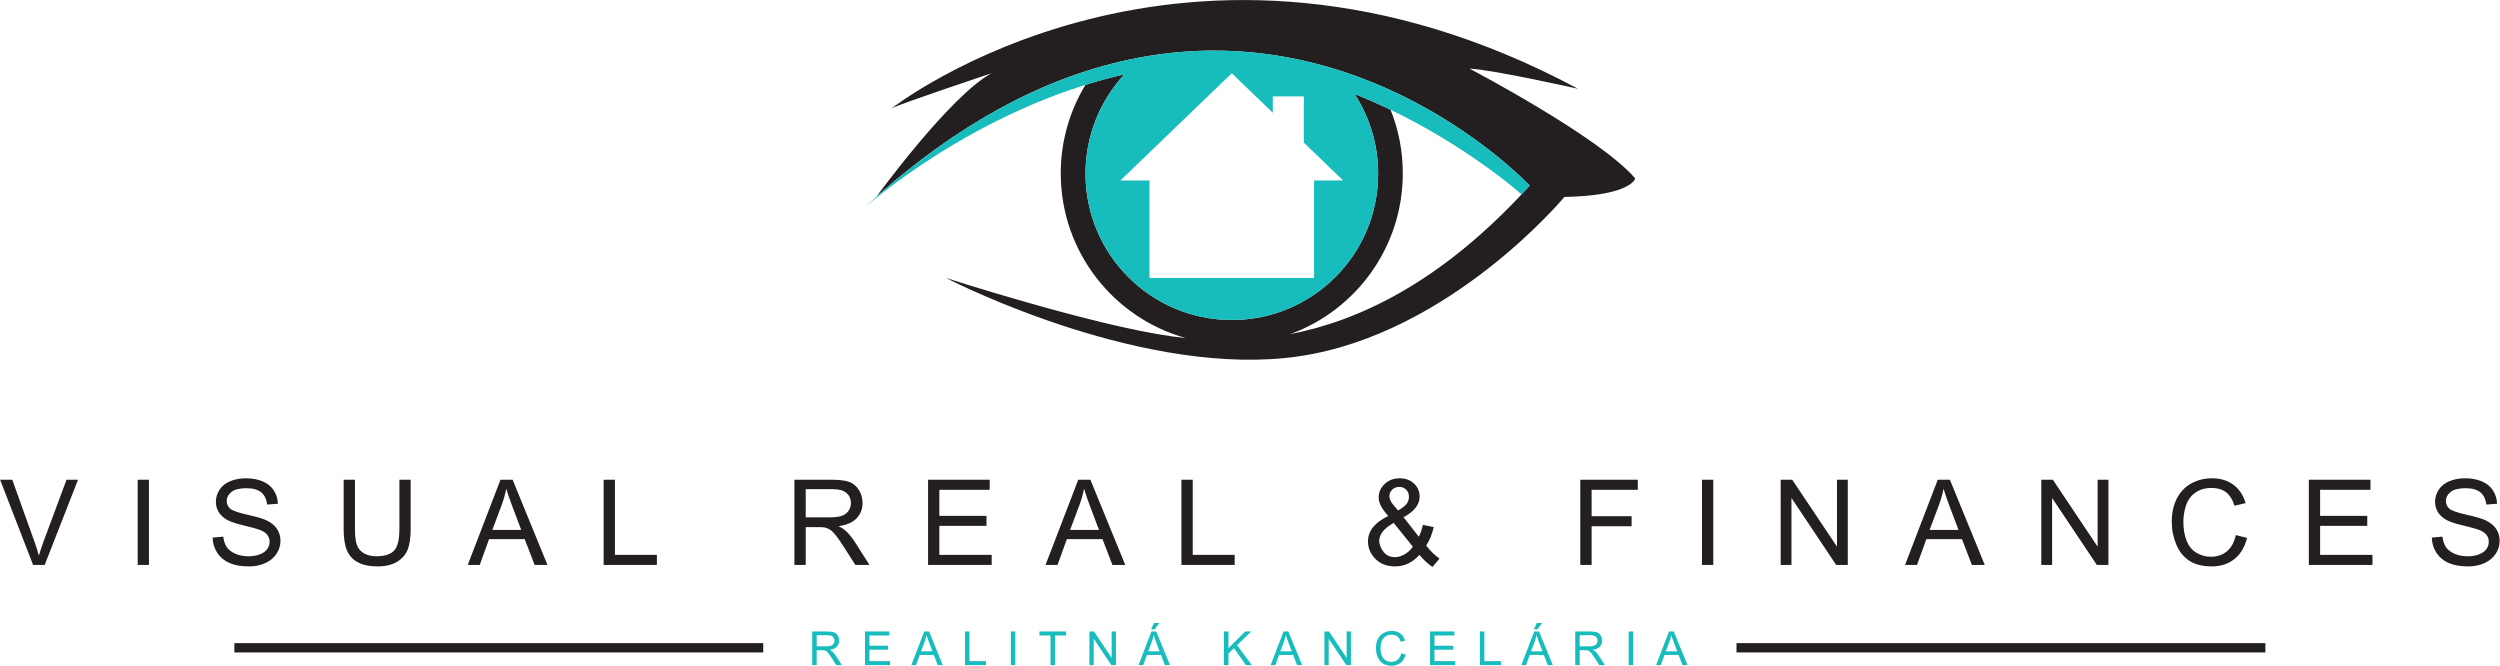 <svg width="100%" height="100%" viewBox="0 0 1730 461" version="1.1" xmlns="http://www.w3.org/2000/svg" xmlns:xlink="http://www.w3.org/1999/xlink" xml:space="preserve" xmlns:serif="http://www.serif.com/" style="fill-rule:evenodd;clip-rule:evenodd;stroke-linejoin:round;stroke-miterlimit:2;">
    <g transform="matrix(1,0,0,1,-886.418,-403.38)">
        <g transform="matrix(4.167,0,0,4.167,0,0)">
            <g transform="matrix(1,0,0,1,456.767,128.056)">
                <path d="M0,-19.854C3.884,-19.692 18.018,-16.509 18.018,-16.509C-47.262,-51.462 -95.961,-13.264 -95.961,-13.264C-94.762,-13.957 -79.378,-19.088 -79.378,-19.088C-86.251,-15.391 -98.443,1.341 -98.443,1.341C-91.556,-4.753 -84.829,-9.476 -78.315,-13.065L-78.285,-13.082C-77.714,-13.396 -77.145,-13.701 -76.577,-13.998L-76.458,-14.061C-76.219,-14.186 -75.979,-14.308 -75.741,-14.431L-75.505,-14.55L-74.79,-14.909L-74.623,-14.991L-74.002,-15.294L-73.632,-15.471L-73.339,-15.61C-73.328,-15.615 -73.318,-15.62 -73.306,-15.626L-73.246,-15.654L-73.225,-15.663L-73.205,-15.673L-73.185,-15.682L-73.145,-15.702L-73.124,-15.711L-73.104,-15.72L-73.084,-15.73L-73.064,-15.739L-73.044,-15.749L-72.863,-15.833L-72.842,-15.843L-72.802,-15.861L-72.782,-15.871L-72.762,-15.88L-72.742,-15.89L-72.721,-15.898L-72.702,-15.908L-72.681,-15.917L-72.661,-15.926L-72.319,-16.083L-72.299,-16.093L-72.279,-16.101L-72.259,-16.111L-72.219,-16.129L-72.198,-16.138L-72.178,-16.147L-72.158,-16.157L-72.018,-16.22L-72.017,-16.221L-72.016,-16.221L-71.935,-16.258C-71.72,-16.355 -71.506,-16.45 -71.291,-16.544L-71.127,-16.616L-71.047,-16.651L-70.483,-16.895L-70.402,-16.929L-70.388,-16.935L-70.242,-16.997L-70.161,-17.031L-70.081,-17.065L-69.536,-17.293L-69.359,-17.365L-69.279,-17.398L-69.275,-17.399L-68.719,-17.624L-68.64,-17.656L-68.48,-17.719L-68.4,-17.751L-67.846,-17.967L-67.842,-17.968L-67.763,-17.999L-67.604,-18.06L-67.524,-18.09L-67.445,-18.121L-67.206,-18.211L-67.048,-18.271L-67.03,-18.277L-66.889,-18.329C-66.857,-18.341 -66.826,-18.353 -66.794,-18.365L-66.688,-18.404L-66.67,-18.411L-66.652,-18.417L-66.616,-18.431L-66.599,-18.437L-66.581,-18.443L-66.563,-18.45L-66.545,-18.456L-66.527,-18.463L-66.51,-18.469L-66.492,-18.476L-66.474,-18.482L-66.457,-18.489L-66.439,-18.495L-66.421,-18.502L-66.403,-18.508L-66.385,-18.515L-66.368,-18.521L-66.35,-18.527L-66.332,-18.534L-66.314,-18.54L-66.297,-18.547L-66.261,-18.559L-66.243,-18.566L-66.226,-18.572L-66.208,-18.579L-66.19,-18.585L-66.172,-18.592L-66.155,-18.598L-66.137,-18.604L-66.119,-18.611L-66.102,-18.617L-65.818,-18.718L-65.8,-18.724L-65.783,-18.73L-65.765,-18.737L-65.747,-18.743L-65.729,-18.75L-65.712,-18.756L-65.694,-18.762L-65.677,-18.768L-65.659,-18.774L-65.644,-18.78L-65.639,-18.781L-65.63,-18.785L-65.625,-18.786L-65.615,-18.79L-65.611,-18.791L-65.6,-18.795L-65.596,-18.796L-65.586,-18.8L-65.582,-18.802L-65.577,-18.803L-65.562,-18.809L-65.557,-18.81L-65.552,-18.812L-65.548,-18.813L-65.533,-18.819L-65.528,-18.82L-65.519,-18.824L-65.504,-18.829L-65.418,-18.859L-65.4,-18.865L-65.366,-18.877L-65.348,-18.883L-65.314,-18.895L-65.296,-18.901L-65.279,-18.907L-65.262,-18.914L-64.933,-19.027L-64.915,-19.032L-64.898,-19.038L-64.88,-19.044L-64.829,-19.062L-64.811,-19.067L-64.76,-19.085L-64.742,-19.091L-64.691,-19.109L-64.673,-19.114L-64.656,-19.12L-64.638,-19.126L-64.621,-19.132L-64.604,-19.137L-64.587,-19.144L-64.57,-19.149L-64.552,-19.155L-64.518,-19.167L-64.501,-19.172L-64.483,-19.178L-64.449,-19.19L-64.431,-19.196L-64.414,-19.201L-64.397,-19.207L-64.389,-19.21L-64.381,-19.212L-64.37,-19.216L-64.361,-19.219L-64.357,-19.221L-64.345,-19.224L-64.341,-19.226L-64.037,-19.326L-63.998,-19.338L-63.96,-19.351L-63.882,-19.377L-63.843,-19.389L-63.805,-19.402L-63.766,-19.414L-63.727,-19.427L-63.689,-19.439L-63.65,-19.452L-63.611,-19.464L-63.573,-19.476L-63.534,-19.489L-63.495,-19.501L-63.341,-19.551L-63.303,-19.563L-63.264,-19.575L-63.226,-19.587L-62.54,-19.8L-62.532,-19.802C-62.289,-19.877 -62.047,-19.949 -61.803,-20.021L-61.805,-20.019C-58.072,-21.112 -54.44,-21.857 -50.915,-22.307L-50.896,-22.309C-50.362,-22.377 -49.831,-22.439 -49.302,-22.493L-49.236,-22.5C-48.994,-22.525 -48.753,-22.548 -48.512,-22.57L-48.403,-22.579C-47.907,-22.624 -47.413,-22.663 -46.922,-22.696L-46.793,-22.704C-46.571,-22.719 -46.349,-22.733 -46.129,-22.745L-45.992,-22.752C-45.782,-22.763 -45.572,-22.774 -45.363,-22.783L-45.155,-22.791L-44.59,-22.812L-44.328,-22.82L-43.854,-22.832L-43.481,-22.839L-43.07,-22.844L-42.783,-22.846L-42.438,-22.848L-42.339,-22.847C-41.922,-22.846 -41.507,-22.841 -41.094,-22.833L-40.871,-22.828C-40.445,-22.818 -40.022,-22.804 -39.599,-22.786L-39.436,-22.779C-39.012,-22.76 -38.591,-22.737 -38.172,-22.71L-37.975,-22.697C-37.56,-22.669 -37.147,-22.637 -36.736,-22.602L-36.543,-22.585C-36.129,-22.548 -35.717,-22.508 -35.307,-22.464L-35.161,-22.448C-34.737,-22.402 -34.315,-22.351 -33.896,-22.297L-33.793,-22.284C-33.367,-22.228 -32.943,-22.169 -32.522,-22.106L-32.429,-22.091C-30.642,-21.821 -28.899,-21.485 -27.203,-21.092L-27.169,-21.085C-26.748,-20.987 -26.331,-20.886 -25.916,-20.782L-25.887,-20.775C-25.486,-20.674 -25.089,-20.57 -24.694,-20.463L-24.588,-20.435C-24.198,-20.329 -23.811,-20.22 -23.427,-20.109L-23.35,-20.087C-22.973,-19.977 -22.6,-19.864 -22.228,-19.75L-22.089,-19.707C-21.714,-19.59 -21.342,-19.471 -20.973,-19.35L-20.925,-19.334C-20.542,-19.208 -20.161,-19.08 -19.784,-18.949L-19.729,-18.929C-19.352,-18.798 -18.978,-18.664 -18.606,-18.528L-18.575,-18.517C-17.417,-18.093 -16.289,-17.647 -15.192,-17.183C-15.193,-17.184 -15.193,-17.184 -15.193,-17.185C-15.057,-17.128 -14.924,-17.069 -14.791,-17.01L-14.775,-17.004L-14.767,-17L-14.76,-16.997L-14.752,-16.993L-14.736,-16.987L-14.728,-16.983L-14.721,-16.98L-14.713,-16.977L-14.705,-16.973L-14.697,-16.97L-14.684,-16.964L-14.656,-16.952L-14.643,-16.946L-14.629,-16.941L-14.616,-16.934L-14.602,-16.929L-14.56,-16.911L-14.547,-16.905L-14.519,-16.893L-14.506,-16.887L-14.492,-16.882L-14.478,-16.875L-14.465,-16.87L-14.328,-16.811L-14.314,-16.805L-14.301,-16.799L-14.273,-16.787L-14.246,-16.775L-14.232,-16.77L-14.219,-16.764L-14.205,-16.758L-14.192,-16.752L-14.164,-16.74L-14.151,-16.734L-14.123,-16.722L-14.118,-16.72L-14.11,-16.716L-14.096,-16.71L-14.083,-16.705L-13.825,-16.591L-13.387,-16.392L-13.376,-16.388L-13.366,-16.383L-13.356,-16.379L-13.347,-16.374L-13.337,-16.37L-13.317,-16.36L-13.307,-16.356L-13.297,-16.351L-13.287,-16.347L-13.277,-16.342L-12.92,-16.18L-12.909,-16.174L-12.897,-16.17L-12.886,-16.164L-12.864,-16.154L-12.476,-15.975L-12.138,-15.815L-12.128,-15.81L-12.118,-15.806L-12.108,-15.801L-11.842,-15.674L-11.799,-15.653L-11.777,-15.643L-11.767,-15.637L-11.734,-15.622L-11.724,-15.617L-11.702,-15.607L-11.692,-15.601L-11.659,-15.586C-11.491,-15.507 -11.322,-15.427 -11.158,-15.344L-11.11,-15.32L-11.091,-15.311L-11.071,-15.301L-11.061,-15.297L-11.052,-15.292L-11.042,-15.287L-11.033,-15.282L-10.889,-15.211L-10.879,-15.206L-10.86,-15.196L-10.85,-15.192L-10.841,-15.187L-10.822,-15.177L-10.812,-15.173L-10.802,-15.168L-10.793,-15.163L-10.783,-15.158L-10.774,-15.153L-10.764,-15.148L-10.754,-15.144L-10.745,-15.139L-10.735,-15.134L-10.726,-15.129L-10.716,-15.125L-10.707,-15.12L-10.697,-15.115L-10.688,-15.11L-10.678,-15.106L-10.668,-15.101L-10.65,-15.091L-10.64,-15.087L-10.63,-15.082L-10.621,-15.077L-10.611,-15.072L-10.592,-15.063L-10.582,-15.058L-10.573,-15.053L-10.554,-15.044L-10.544,-15.039L-10.534,-15.033L-10.523,-15.028L-10.375,-14.954L-10.365,-14.948L-10.343,-14.938L-10.333,-14.933L-10.322,-14.927L-10.312,-14.922L-10.301,-14.917L-10.291,-14.911L-10.28,-14.906L-10.27,-14.901L-10.259,-14.896L-10.249,-14.89L-10.227,-14.88L-10.217,-14.874L-10.207,-14.869L-10.185,-14.859L-10.175,-14.853L-10.164,-14.848L-10.154,-14.842L-10.143,-14.837L-10.123,-14.827L-10.112,-14.821L-10.101,-14.816L-10.091,-14.811L-10.08,-14.805L-10.06,-14.795L-10.049,-14.789L-10.038,-14.784L-9.892,-14.709L-9.882,-14.704L-9.871,-14.699L-9.853,-14.689L-9.844,-14.685L-9.834,-14.68L-9.816,-14.67L-9.806,-14.666L-9.779,-14.651L-9.751,-14.637L-9.284,-14.394L-9.231,-14.367L-9.221,-14.361L-9.21,-14.356L-9.2,-14.35L-9.189,-14.345L-9.178,-14.339L-9.168,-14.334L-9.157,-14.328L-9.147,-14.323L-9.136,-14.317L-8.832,-14.157L-8.822,-14.151L-8.811,-14.145L-8.801,-14.14L-8.791,-14.134L-8.769,-14.124L-8.749,-14.112L-8.738,-14.107L-8.727,-14.101L-8.717,-14.095L-8.707,-14.09L-8.696,-14.084L-8.686,-14.079L-8.676,-14.073L-8.655,-14.062L-8.644,-14.056L-8.633,-14.051L-8.623,-14.045L-8.613,-14.04L-8.595,-14.03L-8.578,-14.021L-8.57,-14.016L-8.544,-14.003L-8.267,-13.854L-8.258,-13.85L-8.25,-13.845L-8.224,-13.831L-8.215,-13.826L-8.207,-13.822L-8.189,-13.812L-8.181,-13.808L-8.172,-13.803L-8.164,-13.798L-8.155,-13.794L-8.147,-13.789L-8.138,-13.785L-8.13,-13.78L-8.112,-13.77L-8.104,-13.766L-7.943,-13.678L-7.932,-13.673L-7.922,-13.666L-7.911,-13.661L-7.9,-13.655L-7.89,-13.649L-7.868,-13.637L-7.858,-13.631L-7.847,-13.626L-7.836,-13.62L-7.826,-13.614L-7.804,-13.602L-7.794,-13.597L-7.412,-13.385L-7.401,-13.379L-7.391,-13.373L-7.38,-13.368L-7.372,-13.363L-7.365,-13.358L-7.356,-13.354L-7.34,-13.345L-7.324,-13.337L-7.316,-13.332L-7.309,-13.328L-7.301,-13.323L-7.292,-13.319L-7.285,-13.314L-7.277,-13.31L-7.261,-13.301L-7.253,-13.296L-7.245,-13.292L-7.237,-13.287L-7.221,-13.279L-7.213,-13.274L-7.205,-13.27L-7.197,-13.265L-7.189,-13.261L-7.181,-13.256L-7.165,-13.248L-7.157,-13.243L-7.077,-13.199L-7.069,-13.194L-7.061,-13.19L-7.053,-13.185L-7.045,-13.181L-7.037,-13.176L-7.029,-13.172L-7.021,-13.167L-7.005,-13.159L-6.998,-13.154L-6.989,-13.15L-6.982,-13.145L-6.974,-13.14L-6.871,-13.083L-6.413,-12.821L-6.379,-12.801L-6.368,-12.795L-6.357,-12.788L-6.335,-12.776L-6.324,-12.769L-6.312,-12.763L-6.301,-12.757L-6.29,-12.75L-6.279,-12.744L-6.257,-12.731L-6.246,-12.725L-6.157,-12.673L-6.095,-12.638L-6.089,-12.634L-6.081,-12.629L-6.061,-12.618L-6.047,-12.61L-6.04,-12.605L-6.034,-12.601L-6.026,-12.598L-6.02,-12.594L-6.013,-12.59L-6.006,-12.585L-5.986,-12.574L-5.979,-12.57L-5.719,-12.419L-5.318,-12.182L-5.304,-12.174L-5.289,-12.166L-5.282,-12.161L-5.276,-12.157L-5.261,-12.148L-5.247,-12.14L-5.233,-12.131L-5.219,-12.123L-4.81,-11.877C-4.742,-11.836 -4.671,-11.795 -4.603,-11.754C-4.251,-11.539 -3.905,-11.325 -3.564,-11.11L-3.559,-11.107L-3.525,-11.086L-3.275,-10.927L-3.27,-10.924L-3.265,-10.92L-3.24,-10.905L-3.235,-10.901L-3.225,-10.895L-3.205,-10.882L-3.193,-10.875L-3.182,-10.868L-3.159,-10.853L-3.147,-10.846L-3.136,-10.838L-3.125,-10.831L-3.113,-10.824L-3.067,-10.795L-3.056,-10.787L-3.033,-10.773L-3.021,-10.766L-3.01,-10.758L-2.999,-10.751L-2.987,-10.743L-2.976,-10.736L-2.93,-10.708L-2.918,-10.7L-2.907,-10.693L-2.896,-10.685L-2.884,-10.678L-2.862,-10.664L-2.85,-10.656L-2.839,-10.649L-2.827,-10.642L-2.816,-10.635L-2.805,-10.627L-2.793,-10.62L-2.782,-10.613L-2.77,-10.605L-2.748,-10.591L-2.737,-10.584L-2.725,-10.577L-2.714,-10.569L-2.703,-10.562L-2.691,-10.554L-2.478,-10.417L-2.205,-10.238L-2.187,-10.226L-2.182,-10.222L-2.176,-10.218L-2.17,-10.215L-2.146,-10.199L-2.141,-10.195L-2.134,-10.191L-2.129,-10.187L-2.123,-10.183L-2.117,-10.18L-2.111,-10.175L-2.105,-10.172L-2.099,-10.168L-2.089,-10.161L-2.079,-10.155L-2.069,-10.148L-1.889,-10.03L-1.869,-10.016L-1.86,-10.01L-1.849,-10.003L-1.84,-9.997L-1.83,-9.991L-1.82,-9.984L-1.81,-9.978L-1.78,-9.957L-1.77,-9.951L-1.76,-9.944L-1.465,-9.748L-1.309,-9.643L-1.303,-9.639L-1.292,-9.631L-1.285,-9.627L-1.28,-9.623L-1.274,-9.619L-1.267,-9.615L-1.262,-9.611L-1.22,-9.583L-1.214,-9.578L-1.208,-9.575L-1.202,-9.571L-1.185,-9.559L-1.178,-9.555L-1.172,-9.55L-1.119,-9.514L-1.074,-9.484L-1.065,-9.477L-1.055,-9.471L-1.046,-9.464L-1.036,-9.458L-1.027,-9.452L-1.017,-9.445L-1.008,-9.439L-0.999,-9.432L-0.989,-9.426L-0.971,-9.414L-0.961,-9.407L-0.952,-9.4L-0.943,-9.394L-0.933,-9.388L-0.924,-9.381L-0.914,-9.375L-0.905,-9.369L-0.896,-9.362L-0.886,-9.356L-0.877,-9.35L-0.654,-9.197L-0.645,-9.191L-0.607,-9.165L-0.598,-9.159L-0.58,-9.146L-0.571,-9.14L-0.561,-9.134L-0.552,-9.127L-0.534,-9.115L-0.525,-9.108L-0.515,-9.102L-0.506,-9.095L-0.497,-9.09L-0.488,-9.083L-0.464,-9.067L-0.459,-9.063L-0.435,-9.047L-0.43,-9.043L-0.372,-9.003L-0.367,-8.999L-0.355,-8.991L-0.344,-8.983L-0.32,-8.967L-0.315,-8.963L-0.303,-8.955L-0.298,-8.951L-0.292,-8.947L-0.286,-8.944L-0.281,-8.939L-0.269,-8.931L-0.264,-8.928L-0.258,-8.923L-0.246,-8.915L-0.241,-8.912L-0.229,-8.903L-0.223,-8.9L-0.218,-8.896L-0.201,-8.884L-0.195,-8.88L-0.189,-8.875L-0.121,-8.828L0.124,-8.656L0.134,-8.65L0.169,-8.624L0.178,-8.618L0.197,-8.605L0.206,-8.599L0.215,-8.592L0.224,-8.586L0.232,-8.58L0.242,-8.573L0.251,-8.567L0.259,-8.561L0.268,-8.554L0.295,-8.536L0.313,-8.523L0.319,-8.519L0.331,-8.51L0.34,-8.504L0.349,-8.497L0.376,-8.479L0.393,-8.466L0.402,-8.46L0.411,-8.453L0.429,-8.441L0.438,-8.434L0.456,-8.422L0.493,-8.395L0.499,-8.391L0.797,-8.179L0.924,-8.087L0.933,-8.08L0.942,-8.074L0.952,-8.067L0.96,-8.061L0.969,-8.054L0.978,-8.048L0.987,-8.041L0.997,-8.034L1.005,-8.028L1.014,-8.021L1.032,-8.008L1.041,-8.002L1.05,-7.995L1.06,-7.989L1.069,-7.982L1.077,-7.976L1.087,-7.969L1.104,-7.956L1.113,-7.95L1.122,-7.943L1.131,-7.937L1.14,-7.93L1.149,-7.924L1.158,-7.917L1.167,-7.911L1.176,-7.904L1.185,-7.898L1.203,-7.884L1.212,-7.878L1.22,-7.871L1.238,-7.859L1.247,-7.852L1.256,-7.846L1.265,-7.839L1.274,-7.833L1.283,-7.826L1.292,-7.82L1.3,-7.813L1.309,-7.807L1.318,-7.8L1.327,-7.794L1.345,-7.78L1.354,-7.774L1.363,-7.767L1.371,-7.761L1.376,-7.758L1.385,-7.751L1.39,-7.748L1.404,-7.737L1.409,-7.734L1.413,-7.73L1.418,-7.727L1.427,-7.72L1.432,-7.717L1.446,-7.706L1.456,-7.7L1.46,-7.696L1.469,-7.689L1.479,-7.683L1.493,-7.672L1.497,-7.669L1.521,-7.652L1.526,-7.649L1.53,-7.645L1.535,-7.642L1.568,-7.618L1.577,-7.611L1.582,-7.608L1.586,-7.604L1.596,-7.598L1.6,-7.594L1.609,-7.587L1.614,-7.584L1.623,-7.577L1.628,-7.574L1.637,-7.567L1.642,-7.564L1.646,-7.56L1.651,-7.557L1.66,-7.55L1.665,-7.547L1.669,-7.543L1.689,-7.529L1.699,-7.521L1.709,-7.514L1.718,-7.507L1.729,-7.5L1.738,-7.493L1.748,-7.485L1.768,-7.471L1.777,-7.463L1.788,-7.456L1.797,-7.449L1.807,-7.441L1.817,-7.434L1.904,-7.369L1.914,-7.362L1.923,-7.354L2.184,-7.16L2.194,-7.153L2.203,-7.146L2.222,-7.131L2.242,-7.117L2.251,-7.11L2.261,-7.103L2.27,-7.095L2.28,-7.088L2.289,-7.081L2.296,-7.076L2.302,-7.071L2.309,-7.066L2.315,-7.062L2.322,-7.056L2.335,-7.047L2.349,-7.037L2.355,-7.032L2.357,-7.031L2.368,-7.022L2.382,-7.012L2.388,-7.007L2.402,-6.997L2.414,-6.987L2.5,-6.923L2.881,-6.632L2.906,-6.613L2.951,-6.578L2.956,-6.575L2.981,-6.555L2.986,-6.552L3.006,-6.536L3.081,-6.479L3.568,-6.1L3.59,-6.083L3.592,-6.081L3.616,-6.062L4.062,-5.71L4.128,-5.657L4.132,-5.653L4.137,-5.65L4.141,-5.646L4.146,-5.643L4.154,-5.635L4.164,-5.629L4.168,-5.625L4.177,-5.618L4.181,-5.614L4.194,-5.604L4.199,-5.601L4.203,-5.597L4.212,-5.59L4.596,-5.281L4.613,-5.266L4.631,-5.252L4.648,-5.238L4.657,-5.231L4.665,-5.224L4.675,-5.217L4.683,-5.209L4.692,-5.203L4.709,-5.188L4.718,-5.181L4.72,-5.18L4.726,-5.174L4.753,-5.153L4.761,-5.146L4.77,-5.139L4.776,-5.134L4.783,-5.129L4.789,-5.123L4.796,-5.118L4.815,-5.102L4.822,-5.097L4.847,-5.076L4.86,-5.065L4.867,-5.06L4.873,-5.054L4.892,-5.039L4.911,-5.023L4.918,-5.018L4.943,-4.997L4.962,-4.981L4.969,-4.976L4.975,-4.97L4.983,-4.964L4.997,-4.952L5.005,-4.946L5.019,-4.934L5.027,-4.928L5.042,-4.916L5.056,-4.904L5.064,-4.898L5.078,-4.886L5.086,-4.88L5.107,-4.862L5.115,-4.856L5.136,-4.838L5.144,-4.832L5.158,-4.82L5.166,-4.814L5.18,-4.802L5.188,-4.796L5.194,-4.79L5.202,-4.784L5.209,-4.778L5.217,-4.772L5.231,-4.76L5.274,-4.724L5.281,-4.718L5.296,-4.707L5.303,-4.7L5.31,-4.695L5.318,-4.688L5.324,-4.682L5.332,-4.677L5.339,-4.67L5.346,-4.665L5.374,-4.641L5.382,-4.635L5.403,-4.617L5.41,-4.612L5.438,-4.588L5.452,-4.577L5.458,-4.571L5.479,-4.554L5.482,-4.552L5.485,-4.549L5.498,-4.538L5.501,-4.535L5.509,-4.529L5.518,-4.521L5.522,-4.518L5.528,-4.512L5.538,-4.504L5.541,-4.502L5.544,-4.499L5.555,-4.491L5.561,-4.485L5.568,-4.48L5.574,-4.474L5.578,-4.471L5.581,-4.468L5.588,-4.463L5.594,-4.457L5.598,-4.454L5.601,-4.451L5.602,-4.451L5.604,-4.449L5.608,-4.446L5.617,-4.437L5.621,-4.435L5.622,-4.434L5.628,-4.43L5.634,-4.424L5.641,-4.419L5.647,-4.413L5.651,-4.41L5.657,-4.404L5.664,-4.399L5.697,-4.371L5.717,-4.354L5.73,-4.343L5.737,-4.338L5.743,-4.332L5.746,-4.33L5.756,-4.321L5.763,-4.316L5.769,-4.31L5.776,-4.305L5.788,-4.294L5.789,-4.294L5.802,-4.283L5.808,-4.277L5.815,-4.272L5.841,-4.25L5.874,-4.222L5.88,-4.217L5.886,-4.211L5.893,-4.206L5.899,-4.2L5.906,-4.195L5.912,-4.189L6.085,-4.042L6.11,-4.021L6.123,-4.01L6.129,-4.004L6.136,-3.999L6.142,-3.993L6.149,-3.988L6.155,-3.983L6.161,-3.977L6.168,-3.972L6.174,-3.966L6.193,-3.95L6.199,-3.944L6.205,-3.939L6.212,-3.934L6.225,-3.923L6.23,-3.918L6.256,-3.896L6.262,-3.89L6.274,-3.88L6.281,-3.875L6.287,-3.869L6.299,-3.859L6.305,-3.853L6.312,-3.848L6.318,-3.843L6.324,-3.837L6.336,-3.827L6.342,-3.821L6.36,-3.806L6.367,-3.801L6.372,-3.795L6.39,-3.78L6.397,-3.775L6.403,-3.769L6.421,-3.754L6.427,-3.748L6.433,-3.744L6.439,-3.738L6.457,-3.723L6.463,-3.717L6.487,-3.697L6.493,-3.691L6.499,-3.687L6.505,-3.681L6.517,-3.671L6.522,-3.666L6.534,-3.656L6.54,-3.65L6.564,-3.63L6.588,-3.609L6.594,-3.604L6.599,-3.599L6.635,-3.569L6.64,-3.563L6.647,-3.558L6.652,-3.553L6.665,-3.542L6.669,-3.538L6.681,-3.528L6.686,-3.523L6.693,-3.518L6.698,-3.513L6.71,-3.503L6.715,-3.498L6.733,-3.483L6.738,-3.478L6.75,-3.468L6.755,-3.463L6.772,-3.448L6.778,-3.443L6.835,-3.395L7.027,-3.224L7.033,-3.22L7.044,-3.209L7.068,-3.189L7.073,-3.183L7.079,-3.179L7.084,-3.174L7.085,-3.174L7.09,-3.168L7.096,-3.164L7.107,-3.153L7.119,-3.143L7.124,-3.138L7.13,-3.133L7.135,-3.128L7.147,-3.118L7.152,-3.113L7.181,-3.088L7.186,-3.083L7.246,-3.03L7.25,-3.026L7.317,-2.967L7.321,-2.963L7.331,-2.954L7.336,-2.95L7.344,-2.942L7.349,-2.938L7.354,-2.933L7.36,-2.928L7.366,-2.922L7.378,-2.912L7.384,-2.906L7.396,-2.896L7.402,-2.89L7.408,-2.885L7.414,-2.879L7.421,-2.874L7.432,-2.863L7.444,-2.853L7.45,-2.847L7.462,-2.837L7.468,-2.831L7.476,-2.824L7.48,-2.821L7.485,-2.816L7.492,-2.81L7.497,-2.805L7.509,-2.795L7.515,-2.789L7.527,-2.779L7.538,-2.768L7.544,-2.763L7.55,-2.757L7.556,-2.752L7.561,-2.747L7.567,-2.742L7.585,-2.726L7.59,-2.721L7.596,-2.716L7.602,-2.71L7.642,-2.674L7.648,-2.669L7.659,-2.659L7.665,-2.653L7.671,-2.648L7.682,-2.638L7.687,-2.633L7.699,-2.623L7.704,-2.617L7.716,-2.607L7.721,-2.602L7.727,-2.597L7.733,-2.591L7.746,-2.58L7.758,-2.568L7.765,-2.563L7.777,-2.551L7.784,-2.546L7.809,-2.523L7.815,-2.517L7.841,-2.493L7.856,-2.48L7.87,-2.467L8.09,-2.264L8.104,-2.252L8.13,-2.227L8.156,-2.203L8.17,-2.191L8.183,-2.178L8.196,-2.167L8.209,-2.155L8.222,-2.142L8.435,-1.943L8.459,-1.921L8.471,-1.909L8.485,-1.896L8.495,-1.886L8.507,-1.876L8.6,-1.787L8.611,-1.776L8.623,-1.766L8.634,-1.755L8.646,-1.744L8.695,-1.697L8.7,-1.692L8.704,-1.689L8.708,-1.684L8.712,-1.68L8.717,-1.676L8.725,-1.668L8.73,-1.664L8.755,-1.639L8.76,-1.635L8.772,-1.623L8.777,-1.619L8.785,-1.611L8.79,-1.607L8.798,-1.599L8.802,-1.594L8.807,-1.59L8.823,-1.574L8.828,-1.571L8.832,-1.566L8.844,-1.554L8.853,-1.547L8.857,-1.543L8.861,-1.538L8.873,-1.527L8.877,-1.523L8.882,-1.519L8.885,-1.515L8.894,-1.507L8.898,-1.503L8.922,-1.48L8.938,-1.464L8.942,-1.461L8.945,-1.457L8.95,-1.453L8.953,-1.449L8.957,-1.445L8.961,-1.442L8.973,-1.43L8.977,-1.427L8.983,-1.42L8.99,-1.414L8.996,-1.408L9.002,-1.403L9.032,-1.373L9.056,-1.35L9.062,-1.344L9.074,-1.333L9.08,-1.327L9.087,-1.321L9.093,-1.314L9.105,-1.302L9.118,-1.29L9.148,-1.26L9.154,-1.255L9.184,-1.225L9.19,-1.22L9.253,-1.157L9.276,-1.135L9.281,-1.129L9.287,-1.124L9.298,-1.113L9.304,-1.108L9.315,-1.097L9.321,-1.092L9.326,-1.086L9.383,-1.029L9.389,-1.024L9.393,-1.019L9.398,-1.015L9.437,-0.976L9.442,-0.972L9.446,-0.967L9.465,-0.948L9.47,-0.944L9.474,-0.939L9.479,-0.935L9.483,-0.93L9.488,-0.925L9.493,-0.921L9.497,-0.916L9.566,-0.847L9.57,-0.842L9.575,-0.838L9.579,-0.833L9.591,-0.821L9.596,-0.817L9.599,-0.814L9.599,-0.813L9.649,-0.763L9.652,-0.759L9.656,-0.756L9.667,-0.745L9.67,-0.741L9.674,-0.738L9.677,-0.734L9.681,-0.731L9.684,-0.727L9.688,-0.724L9.691,-0.72L9.695,-0.717L9.698,-0.713L9.702,-0.71L9.708,-0.702L9.712,-0.699L9.719,-0.692L9.722,-0.688L9.726,-0.685L9.733,-0.678L9.734,-0.676L9.736,-0.675L9.746,-0.665L9.749,-0.661L9.771,-0.639L9.777,-0.632L9.795,-0.614L9.801,-0.609L9.811,-0.597L9.817,-0.592L9.822,-0.586L9.84,-0.568L9.842,-0.565L9.852,-0.556L9.861,-0.546L9.878,-0.528L9.895,-0.511L9.898,-0.507L9.912,-0.493L9.915,-0.489L9.919,-0.486L9.934,-0.471L9.944,-0.459L9.953,-0.45L9.964,-0.438L9.971,-0.431L9.975,-0.426L9.977,-0.424L9.935,-0.378L9.913,-0.355L9.892,-0.332L9.872,-0.309L9.85,-0.286L9.535,0.059L9.514,0.081L9.472,0.127L9.452,0.15L9.43,0.173C-4.84,15.688 -18.405,22.033 -29.798,24.239C-18.883,20.278 -11.086,9.818 -11.086,-2.464C-11.086,-6.196 -11.806,-9.76 -13.115,-13.025C-15.03,-13.946 -17.032,-14.831 -19.107,-15.652C-16.625,-11.843 -15.177,-7.298 -15.177,-2.413C-15.177,11.007 -26.056,21.887 -39.477,21.887C-52.897,21.887 -63.777,11.007 -63.777,-2.413C-63.777,-8.782 -61.323,-14.575 -57.315,-18.91L-57.438,-18.882C-57.729,-18.815 -58.02,-18.746 -58.309,-18.677L-58.61,-18.604C-58.904,-18.532 -59.196,-18.459 -59.487,-18.384L-59.744,-18.318C-60.028,-18.244 -60.311,-18.169 -60.593,-18.092L-60.979,-17.986L-61.703,-17.783L-62.009,-17.695C-62.287,-17.615 -62.563,-17.533 -62.839,-17.45L-63.206,-17.339L-63.787,-17.159C-66.387,-12.872 -67.888,-7.844 -67.888,-2.464C-67.888,10.577 -59.094,21.558 -47.115,24.892C-47.867,24.812 -48.596,24.723 -49.299,24.627C-62.476,22.823 -86.948,14.904 -86.948,14.904C-84.517,16.162 -53.535,31.608 -28.357,27.921C-3.179,24.234 15.752,1.455 15.752,1.455C26.919,1.239 27.512,-1.62 27.512,-1.62C21.632,-8.525 0,-19.854 0,-19.854" style="fill:rgb(35,31,32);fill-rule:nonzero;"/>
            </g>
            <g transform="matrix(1,0,0,1,358.945,126.294)">
                <path d="M0,2.562C20.328,-15.21 39.247,-21.087 55.384,-21.086C86.901,-21.084 107.799,1.337 107.799,1.337C107.35,1.832 106.903,2.315 106.455,2.791C103.962,0.578 93.09,-8.205 78.715,-13.89C81.197,-10.081 82.645,-5.536 82.645,-0.651C82.645,12.769 71.766,23.649 58.345,23.649C44.925,23.649 34.045,12.769 34.045,-0.651C34.045,-7.02 36.5,-12.814 40.509,-17.149C15.777,-11.523 -2.65,4.991 -2.65,4.991C-1.786,4.184 -0.902,3.373 0,2.562M72.001,0.474L72.001,16.666L44.67,16.666L44.67,0.474L39.847,0.474L58.335,-17.326L65.146,-10.77L65.146,-13.481L70.298,-13.481L70.298,-5.809L76.824,0.474L72.001,0.474Z" style="fill:rgb(23,188,188);"/>
            </g>
            <g transform="matrix(1,0,0,1,218.221,176.563)">
                <path d="M0,14.06L-5.481,-0.09L-3.458,-0.09L0.224,10.188C0.521,11.011 0.768,11.785 0.964,12.508C1.182,11.734 1.44,10.961 1.726,10.188L5.548,-0.09L7.459,-0.09L1.922,14.06L0,14.06ZM17.368,-0.09L19.24,-0.09L19.24,14.06L17.368,14.06L17.368,-0.09ZM29.81,9.515L31.58,9.358C31.665,10.07 31.855,10.647 32.163,11.101C32.472,11.555 32.942,11.919 33.587,12.199C34.231,12.48 34.954,12.62 35.761,12.62C36.473,12.62 37.106,12.513 37.655,12.3C38.199,12.093 38.608,11.801 38.877,11.432C39.141,11.062 39.275,10.658 39.275,10.215C39.275,9.773 39.146,9.386 38.888,9.055C38.63,8.725 38.205,8.445 37.611,8.22C37.235,8.069 36.395,7.839 35.094,7.526C33.794,7.217 32.881,6.92 32.359,6.646C31.681,6.293 31.183,5.85 30.852,5.329C30.521,4.807 30.353,4.219 30.353,3.569C30.353,2.852 30.555,2.185 30.964,1.563C31.368,0.941 31.962,0.47 32.741,0.15C33.52,-0.169 34.382,-0.331 35.335,-0.331C36.383,-0.331 37.308,-0.163 38.109,0.173C38.911,0.515 39.527,1.008 39.959,1.664C40.39,2.319 40.62,3.064 40.654,3.894L38.86,4.029C38.765,3.137 38.434,2.459 37.88,2C37.325,1.546 36.501,1.316 35.414,1.316C34.276,1.316 33.452,1.524 32.937,1.938C32.416,2.353 32.158,2.852 32.158,3.44C32.158,3.95 32.343,4.365 32.707,4.696C33.071,5.026 34.013,5.362 35.531,5.704C37.05,6.046 38.098,6.349 38.664,6.606C39.488,6.988 40.099,7.47 40.491,8.052C40.883,8.635 41.08,9.308 41.08,10.064C41.08,10.815 40.867,11.521 40.435,12.188C40.004,12.855 39.381,13.376 38.575,13.746C37.768,14.116 36.86,14.301 35.845,14.301C34.562,14.301 33.492,14.116 32.628,13.741C31.76,13.365 31.082,12.805 30.589,12.054C30.095,11.308 29.838,10.462 29.81,9.515M60.829,-0.09L62.701,-0.09L62.701,8.086C62.701,9.504 62.538,10.636 62.219,11.471C61.9,12.306 61.317,12.99 60.482,13.511C59.641,14.038 58.537,14.301 57.17,14.301C55.847,14.301 54.766,14.071 53.919,13.612C53.073,13.158 52.473,12.496 52.115,11.628C51.751,10.765 51.571,9.582 51.571,8.086L51.571,-0.09L53.449,-0.09L53.449,8.075C53.449,9.302 53.561,10.21 53.79,10.793C54.02,11.376 54.412,11.824 54.967,12.138C55.522,12.457 56.206,12.614 57.007,12.614C58.386,12.614 59.366,12.3 59.955,11.673C60.538,11.051 60.829,9.851 60.829,8.075L60.829,-0.09ZM72.178,14.06L77.615,-0.09L79.632,-0.09L85.421,14.06L83.286,14.06L81.638,9.773L75.72,9.773L74.168,14.06L72.178,14.06ZM76.258,8.248L81.061,8.248L79.581,4.331C79.127,3.137 78.797,2.162 78.578,1.395C78.399,2.303 78.147,3.205 77.816,4.096L76.258,8.248ZM94.747,14.06L94.747,-0.09L96.624,-0.09L96.624,12.39L103.59,12.39L103.59,14.06L94.747,14.06ZM126.427,14.06L126.427,-0.09L132.704,-0.09C133.965,-0.09 134.929,0.038 135.585,0.29C136.24,0.543 136.762,0.991 137.154,1.636C137.546,2.28 137.742,2.992 137.742,3.771C137.742,4.774 137.417,5.615 136.767,6.304C136.117,6.993 135.114,7.436 133.758,7.621C134.251,7.862 134.626,8.097 134.884,8.327C135.433,8.826 135.955,9.453 136.442,10.21L138.902,14.06L136.549,14.06L134.671,11.118C134.128,10.266 133.674,9.616 133.321,9.162C132.967,8.714 132.648,8.4 132.374,8.22C132.093,8.041 131.808,7.918 131.516,7.845C131.303,7.8 130.956,7.778 130.474,7.778L128.305,7.778L128.305,14.06L126.427,14.06ZM128.305,6.153L132.329,6.153C133.186,6.153 133.853,6.063 134.335,5.884C134.817,5.71 135.187,5.424 135.439,5.037C135.691,4.65 135.815,4.225 135.815,3.771C135.815,3.104 135.573,2.549 135.086,2.117C134.598,1.686 133.831,1.473 132.783,1.473L128.305,1.473L128.305,6.153ZM148.626,14.06L148.626,-0.09L158.859,-0.09L158.859,1.579L150.498,1.579L150.498,5.912L158.327,5.912L158.327,7.57L150.498,7.57L150.498,12.39L159.19,12.39L159.19,14.06L148.626,14.06ZM168.129,14.06L173.565,-0.09L175.583,-0.09L181.372,14.06L179.237,14.06L177.589,9.773L171.671,9.773L170.119,14.06L168.129,14.06ZM172.209,8.248L177.012,8.248L175.533,4.331C175.078,3.137 174.748,2.162 174.529,1.395C174.35,2.303 174.098,3.205 173.767,4.096L172.209,8.248ZM190.698,14.06L190.698,-0.09L192.575,-0.09L192.575,12.39L199.542,12.39L199.542,14.06L190.698,14.06ZM230.217,12.39C229.645,13.029 229.023,13.505 228.345,13.824C227.667,14.144 226.938,14.301 226.154,14.301C224.702,14.301 223.553,13.813 222.707,12.833C222.018,12.037 221.676,11.146 221.676,10.16C221.676,9.285 221.956,8.495 222.522,7.789C223.083,7.089 223.923,6.466 225.044,5.934C224.405,5.2 223.979,4.6 223.772,4.146C223.559,3.692 223.453,3.25 223.453,2.824C223.453,1.977 223.783,1.238 224.45,0.61C225.117,-0.018 225.952,-0.331 226.966,-0.331C227.93,-0.331 228.72,-0.034 229.337,0.554C229.948,1.148 230.256,1.86 230.256,2.689C230.256,4.034 229.365,5.183 227.583,6.136L230.122,9.369C230.407,8.803 230.632,8.142 230.794,7.397L232.604,7.783C232.296,9.022 231.876,10.036 231.349,10.838C231.999,11.695 232.733,12.418 233.557,13.006L232.391,14.391C231.691,13.937 230.962,13.27 230.217,12.39M226.686,5.015C227.437,4.572 227.925,4.18 228.149,3.844C228.367,3.513 228.479,3.143 228.479,2.734C228.479,2.252 228.328,1.86 228.02,1.552C227.712,1.249 227.331,1.098 226.877,1.098C226.406,1.098 226.014,1.249 225.705,1.552C225.392,1.854 225.235,2.224 225.235,2.661C225.235,2.88 225.291,3.104 225.403,3.345C225.515,3.586 225.683,3.844 225.913,4.118L226.686,5.015ZM229.124,11.017L225.941,7.072C224.999,7.632 224.366,8.153 224.041,8.629C223.71,9.106 223.548,9.582 223.548,10.053C223.548,10.625 223.778,11.219 224.231,11.835C224.686,12.457 225.336,12.765 226.171,12.765C226.692,12.765 227.235,12.603 227.79,12.278C228.345,11.953 228.793,11.532 229.124,11.017M256.939,14.06L256.939,-0.09L266.488,-0.09L266.488,1.579L258.816,1.579L258.816,5.962L265.457,5.962L265.457,7.632L258.816,7.632L258.816,14.06L256.939,14.06ZM277.148,-0.09L279.02,-0.09L279.02,14.06L277.148,14.06L277.148,-0.09ZM290.212,14.06L290.212,-0.09L292.134,-0.09L299.565,11.017L299.565,-0.09L301.358,-0.09L301.358,14.06L299.436,14.06L292.005,2.941L292.005,14.06L290.212,14.06ZM310.864,14.06L316.3,-0.09L318.317,-0.09L324.107,14.06L321.971,14.06L320.324,9.773L314.406,9.773L312.853,14.06L310.864,14.06ZM314.944,8.248L319.747,8.248L318.267,4.331C317.813,3.137 317.483,2.162 317.264,1.395C317.085,2.303 316.832,3.205 316.502,4.096L314.944,8.248ZM333.494,14.06L333.494,-0.09L335.416,-0.09L342.848,11.017L342.848,-0.09L344.641,-0.09L344.641,14.06L342.719,14.06L335.288,2.941L335.288,14.06L333.494,14.06ZM365.797,9.1L367.669,9.571C367.277,11.112 366.571,12.284 365.551,13.091C364.531,13.897 363.286,14.301 361.813,14.301C360.283,14.301 359.044,13.993 358.091,13.371C357.133,12.749 356.41,11.852 355.912,10.67C355.413,9.493 355.16,8.226 355.16,6.875C355.16,5.402 355.441,4.118 356.007,3.02C356.567,1.927 357.369,1.092 358.411,0.52C359.448,-0.046 360.591,-0.331 361.84,-0.331C363.258,-0.331 364.447,0.027 365.41,0.75C366.374,1.473 367.047,2.482 367.428,3.788L365.584,4.225C365.254,3.193 364.777,2.443 364.155,1.972C363.533,1.507 362.749,1.271 361.801,1.271C360.714,1.271 359.806,1.529 359.078,2.05C358.344,2.572 357.834,3.272 357.537,4.152C357.24,5.032 357.088,5.934 357.088,6.87C357.088,8.075 357.262,9.123 357.615,10.019C357.968,10.916 358.512,11.589 359.252,12.031C359.991,12.474 360.793,12.698 361.656,12.698C362.704,12.698 363.595,12.396 364.323,11.79C365.046,11.185 365.539,10.288 365.797,9.1M377.925,14.06L377.925,-0.09L388.158,-0.09L388.158,1.579L379.797,1.579L379.797,5.912L387.626,5.912L387.626,7.57L379.797,7.57L379.797,12.39L388.489,12.39L388.489,14.06L377.925,14.06ZM398.342,9.515L400.113,9.358C400.197,10.07 400.387,10.647 400.696,11.101C401.004,11.555 401.475,11.919 402.119,12.199C402.764,12.48 403.487,12.62 404.294,12.62C405.005,12.62 405.638,12.513 406.188,12.3C406.731,12.093 407.14,11.801 407.409,11.432C407.673,11.062 407.807,10.658 407.807,10.215C407.807,9.773 407.678,9.386 407.421,9.055C407.163,8.725 406.737,8.445 406.143,8.22C405.767,8.069 404.927,7.839 403.627,7.526C402.326,7.217 401.413,6.92 400.892,6.646C400.214,6.293 399.715,5.85 399.384,5.329C399.053,4.807 398.885,4.219 398.885,3.569C398.885,2.852 399.087,2.185 399.496,1.563C399.9,0.941 400.494,0.47 401.273,0.15C402.052,-0.169 402.915,-0.331 403.867,-0.331C404.915,-0.331 405.84,-0.163 406.642,0.173C407.443,0.515 408.059,1.008 408.491,1.664C408.923,2.319 409.152,3.064 409.186,3.894L407.393,4.029C407.297,3.137 406.967,2.459 406.412,2C405.857,1.546 405.033,1.316 403.946,1.316C402.808,1.316 401.984,1.524 401.469,1.938C400.948,2.353 400.69,2.852 400.69,3.44C400.69,3.95 400.875,4.365 401.239,4.696C401.603,5.026 402.545,5.362 404.064,5.704C405.582,6.046 406.63,6.349 407.197,6.606C408.02,6.988 408.631,7.47 409.023,8.052C409.416,8.635 409.612,9.308 409.612,10.064C409.612,10.815 409.399,11.521 408.967,12.188C408.536,12.855 407.914,13.376 407.107,13.746C406.3,14.116 405.392,14.301 404.377,14.301C403.094,14.301 402.024,14.116 401.161,13.741C400.292,13.365 399.614,12.805 399.121,12.054C398.628,11.308 398.37,10.462 398.342,9.515" style="fill:rgb(35,31,32);fill-rule:nonzero;"/>
            </g>
            <g transform="matrix(1,0,0,1,347.604,200.358)">
                <path d="M0,6.902L0,1.316L2.478,1.316C2.975,1.316 3.356,1.367 3.615,1.467C3.874,1.566 4.079,1.743 4.234,1.997C4.389,2.252 4.466,2.533 4.466,2.84C4.466,3.236 4.338,3.568 4.081,3.84C3.825,4.112 3.429,4.287 2.893,4.36C3.088,4.455 3.236,4.548 3.338,4.639C3.555,4.836 3.761,5.084 3.953,5.382L4.924,6.902L3.995,6.902L3.254,5.74C3.039,5.404 2.86,5.148 2.721,4.968C2.582,4.791 2.455,4.668 2.347,4.597C2.237,4.526 2.124,4.477 2.009,4.449C1.924,4.431 1.787,4.422 1.597,4.422L0.741,4.422L0.741,6.902L0,6.902ZM0.741,3.781L2.329,3.781C2.668,3.781 2.931,3.745 3.121,3.674C3.311,3.606 3.457,3.493 3.557,3.34C3.657,3.187 3.705,3.019 3.705,2.84C3.705,2.577 3.61,2.358 3.418,2.188C3.225,2.017 2.922,1.933 2.508,1.933L0.741,1.933L0.741,3.781ZM8.763,6.902L8.763,1.316L12.802,1.316L12.802,1.975L9.501,1.975L9.501,3.685L12.592,3.685L12.592,4.34L9.501,4.34L9.501,6.243L12.932,6.243L12.932,6.902L8.763,6.902ZM16.461,6.902L18.607,1.316L19.404,1.316L21.689,6.902L20.846,6.902L20.195,5.209L17.859,5.209L17.247,6.902L16.461,6.902ZM18.072,4.608L19.968,4.608L19.384,3.062C19.204,2.59 19.074,2.205 18.988,1.902C18.917,2.261 18.817,2.617 18.687,2.969L18.072,4.608ZM25.37,6.902L25.37,1.316L26.111,1.316L26.111,6.243L28.861,6.243L28.861,6.902L25.37,6.902ZM32.989,1.316L33.728,1.316L33.728,6.902L32.989,6.902L32.989,1.316ZM39.575,6.902L39.575,1.975L37.735,1.975L37.735,1.316L42.161,1.316L42.161,1.975L40.314,1.975L40.314,6.902L39.575,6.902ZM46.035,6.902L46.035,1.316L46.793,1.316L49.727,5.701L49.727,1.316L50.435,1.316L50.435,6.902L49.676,6.902L46.743,2.513L46.743,6.902L46.035,6.902ZM54.187,6.902L56.333,1.316L57.129,1.316L59.414,6.902L58.572,6.902L57.921,5.209L55.585,5.209L54.972,6.902L54.187,6.902ZM55.798,4.608L57.693,4.608L57.109,3.062C56.93,2.59 56.799,2.205 56.713,1.902C56.643,2.261 56.543,2.617 56.412,2.969L55.798,4.608ZM56.26,0.973L56.766,-0.095L57.667,-0.095L56.828,0.973L56.26,0.973ZM68.385,6.902L68.385,1.316L69.126,1.316L69.126,4.086L71.901,1.316L72.903,1.316L70.558,3.579L73.004,6.902L72.029,6.902L70.04,4.075L69.126,4.966L69.126,6.902L68.385,6.902ZM76.13,6.902L78.276,1.316L79.073,1.316L81.358,6.902L80.515,6.902L79.865,5.209L77.528,5.209L76.916,6.902L76.13,6.902ZM77.741,4.608L79.637,4.608L79.053,3.062C78.874,2.59 78.743,2.205 78.657,1.902C78.586,2.261 78.486,2.617 78.356,2.969L77.741,4.608ZM85.064,6.902L85.064,1.316L85.822,1.316L88.756,5.701L88.756,1.316L89.463,1.316L89.463,6.902L88.705,6.902L85.771,2.513L85.771,6.902L85.064,6.902ZM97.815,4.944L98.554,5.13C98.399,5.738 98.12,6.201 97.717,6.519C97.315,6.838 96.824,6.997 96.242,6.997C95.638,6.997 95.149,6.875 94.773,6.63C94.395,6.384 94.109,6.03 93.912,5.563C93.716,5.099 93.616,4.599 93.616,4.066C93.616,3.484 93.727,2.977 93.95,2.544C94.171,2.113 94.488,1.783 94.899,1.557C95.309,1.334 95.76,1.221 96.253,1.221C96.813,1.221 97.282,1.363 97.662,1.648C98.042,1.933 98.308,2.331 98.459,2.847L97.731,3.019C97.6,2.612 97.412,2.316 97.167,2.13C96.921,1.946 96.611,1.854 96.237,1.854C95.808,1.854 95.45,1.956 95.162,2.161C94.872,2.367 94.671,2.643 94.554,2.991C94.437,3.338 94.377,3.694 94.377,4.064C94.377,4.539 94.446,4.953 94.585,5.307C94.724,5.661 94.939,5.926 95.231,6.101C95.523,6.276 95.839,6.364 96.18,6.364C96.594,6.364 96.945,6.245 97.233,6.006C97.518,5.767 97.713,5.413 97.815,4.944M102.602,6.902L102.602,1.316L106.642,1.316L106.642,1.975L103.341,1.975L103.341,3.685L106.431,3.685L106.431,4.34L103.341,4.34L103.341,6.243L106.772,6.243L106.772,6.902L102.602,6.902ZM110.883,6.902L110.883,1.316L111.624,1.316L111.624,6.243L114.373,6.243L114.373,6.902L110.883,6.902ZM117.763,6.902L119.909,1.316L120.705,1.316L122.99,6.902L122.148,6.902L121.497,5.209L119.161,5.209L118.548,6.902L117.763,6.902ZM119.373,4.608L121.269,4.608L120.685,3.062C120.506,2.59 120.375,2.205 120.289,1.902C120.218,2.261 120.119,2.617 119.988,2.969L119.373,4.608ZM119.836,0.973L120.342,-0.095L121.243,-0.095L120.404,0.973L119.836,0.973ZM126.714,6.902L126.714,1.316L129.191,1.316C129.689,1.316 130.07,1.367 130.328,1.467C130.587,1.566 130.793,1.743 130.948,1.997C131.102,2.252 131.18,2.533 131.18,2.84C131.18,3.236 131.052,3.568 130.795,3.84C130.538,4.112 130.143,4.287 129.607,4.36C129.802,4.455 129.95,4.548 130.052,4.639C130.268,4.836 130.474,5.084 130.667,5.382L131.638,6.902L130.709,6.902L129.968,5.74C129.753,5.404 129.574,5.148 129.435,4.968C129.295,4.791 129.169,4.668 129.061,4.597C128.95,4.526 128.837,4.477 128.722,4.449C128.638,4.431 128.501,4.422 128.311,4.422L127.455,4.422L127.455,6.902L126.714,6.902ZM127.455,3.781L129.043,3.781C129.382,3.781 129.645,3.745 129.835,3.674C130.025,3.606 130.171,3.493 130.271,3.34C130.37,3.187 130.419,3.019 130.419,2.84C130.419,2.577 130.324,2.358 130.132,2.188C129.939,2.017 129.636,1.933 129.222,1.933L127.455,1.933L127.455,3.781ZM135.587,1.316L136.326,1.316L136.326,6.902L135.587,6.902L135.587,1.316ZM140.138,6.902L142.283,1.316L143.08,1.316L145.365,6.902L144.522,6.902L143.872,5.209L141.536,5.209L140.923,6.902L140.138,6.902ZM141.748,4.608L143.644,4.608L143.06,3.062C142.881,2.59 142.75,2.205 142.664,1.902C142.593,2.261 142.494,2.617 142.363,2.969L141.748,4.608Z" style="fill:rgb(23,188,188);fill-rule:nonzero;"/>
            </g>
            <g transform="matrix(1,0,0,1,0,-186.515)">
                <rect x="501.099" y="390.121" width="87.829" height="1.549" style="fill:rgb(35,31,32);"/>
            </g>
            <g transform="matrix(1,0,0,1,0,-186.515)">
                <rect x="251.645" y="390.121" width="87.829" height="1.549" style="fill:rgb(35,31,32);"/>
            </g>
        </g>
    </g>
</svg>
